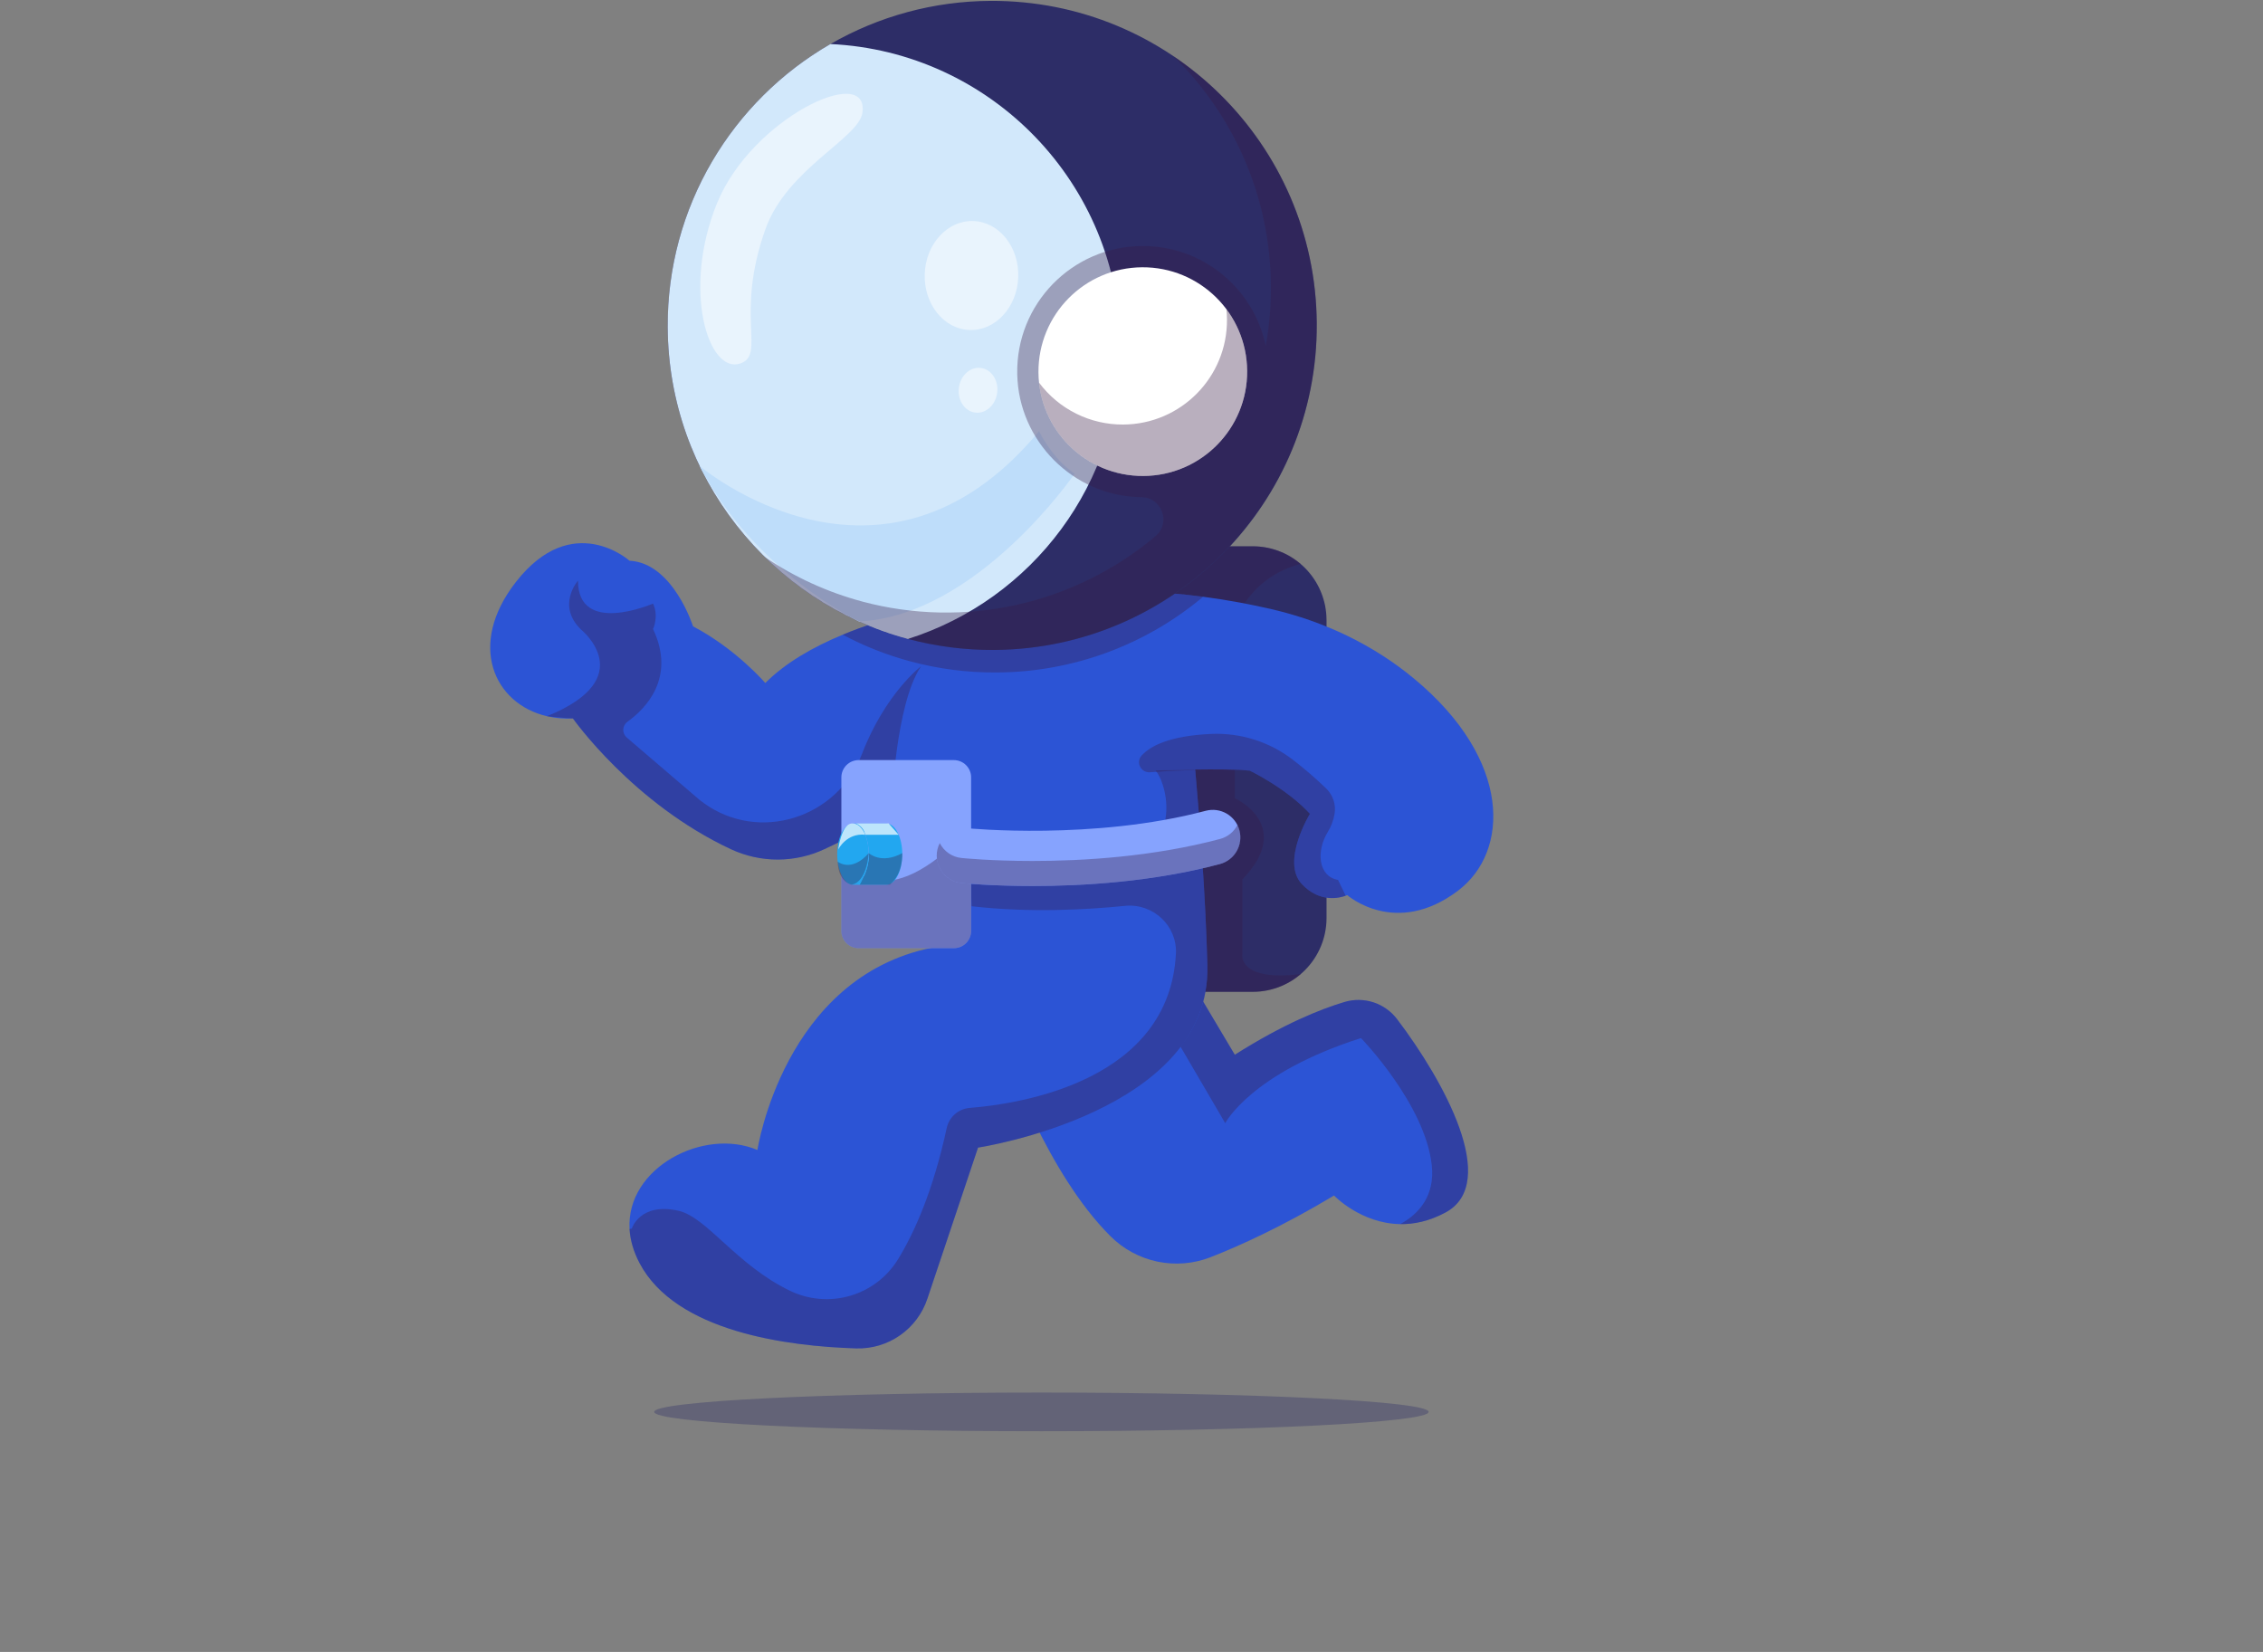 <svg width="337" height="246" viewBox="0 0 337 246" fill="none" xmlns="http://www.w3.org/2000/svg">
<rect x="0" y="0" width="337" height="246" fill="#808080" stroke="none"/>
<g clip-path="url(#clip0_4728_5165)">
<g opacity="0.35">
<path d="M212.746 210.255C212.746 211.845 186.929 213.133 155.083 213.133C123.237 213.133 97.421 211.845 97.421 210.255C97.421 208.665 123.237 207.377 155.083 207.377C186.929 207.377 212.746 208.666 212.746 210.255Z" fill="#2D2D67"/>
</g>
<path d="M197.544 92.325V136.722C197.541 139.632 196.384 142.422 194.326 144.479C192.269 146.537 189.479 147.693 186.569 147.696H169.895C166.984 147.696 164.192 146.54 162.133 144.482C160.075 142.424 158.918 139.633 158.917 136.722V92.325C158.918 90.239 159.513 88.196 160.632 86.436C161.752 84.676 163.349 83.272 165.238 82.387C165.238 82.383 165.238 82.383 165.246 82.383C166.7 81.701 168.287 81.349 169.894 81.353H186.568C189.477 81.355 192.267 82.513 194.325 84.57C196.382 86.628 197.539 89.417 197.542 92.327" fill="#2D2D67"/>
<path d="M215.258 180.559C212.834 181.864 210.551 182.327 208.506 182.29C202.624 182.2 198.663 178.034 198.663 178.034C191.004 182.622 184.663 185.498 180.276 187.218C177.759 188.2 175.011 188.428 172.366 187.876C169.722 187.323 167.295 186.014 165.381 184.106C155.914 174.693 149.938 157.424 149.938 157.424L177.5 146.346L179.179 149.163L183.884 157.072C191.128 152.487 196.652 150.276 200.248 149.205C201.658 148.79 203.16 148.814 204.556 149.274C205.951 149.735 207.173 150.61 208.059 151.782C214.953 160.869 223.442 176.159 215.258 180.561" fill="#2C54D5"/>
<g opacity="0.35">
<path d="M215.258 180.559C212.834 181.864 210.551 182.327 208.507 182.29C211.392 180.749 213.692 177.971 213.222 173.557C212.244 164.426 202.673 154.585 202.673 154.585C186.275 159.815 182.458 167.257 182.458 167.257L175.725 155.738C177.731 153.504 178.727 150.795 179.178 149.161L183.883 157.07C191.127 152.485 196.65 150.274 200.247 149.203C201.656 148.788 203.159 148.812 204.555 149.272C205.95 149.733 207.172 150.608 208.058 151.78C214.952 160.867 223.441 176.157 215.257 180.559" fill="#371B45"/>
</g>
<path d="M153.788 88.109L152.139 91.783L148.382 100.143L141.821 114.754C140.544 115.933 139.19 117.025 137.767 118.022C135.568 119.592 133.123 121.081 130.702 122.423C127.9 123.983 125.129 125.352 122.779 126.448C120.605 127.466 118.236 127.996 115.836 128.001C113.437 128.006 111.065 127.486 108.887 126.478C94.231 119.656 85.32 106.988 85.32 106.988C84.028 107.061 82.732 106.951 81.472 106.659C81.463 106.658 81.454 106.657 81.446 106.656C73.597 104.828 69.516 96.058 76.812 86.688C85.231 75.874 93.74 83.499 93.74 83.499C100.235 83.831 103.204 93.272 103.204 93.272C109.653 96.662 113.965 101.713 113.965 101.713C116.942 98.722 121.042 96.364 125.492 94.518C138.23 89.227 153.793 88.109 153.793 88.109" fill="#2C54D5"/>
<g opacity="0.35">
<path d="M193.709 145.051C191.725 146.763 189.19 147.702 186.569 147.696H169.895C166.984 147.696 164.192 146.54 162.133 144.482C160.074 142.424 158.917 139.633 158.917 136.721V92.324C158.915 90.173 159.548 88.07 160.737 86.277C162.353 84.834 163.871 83.539 165.24 82.39C165.24 82.387 165.24 82.387 165.248 82.387C166.702 81.704 168.289 81.352 169.895 81.356H186.569C189.181 81.349 191.708 82.28 193.69 83.98C190.273 84.873 186.211 87.121 183.883 92.549V118.865C183.883 118.865 192.825 122.856 185.007 130.965V142.134C185.007 142.134 184.357 146.2 193.709 145.051Z" fill="#371B45"/>
</g>
<g opacity="0.35">
<path d="M137.166 99.214C133.305 104.892 132.783 120.26 132.783 120.26L130.701 122.424C127.9 123.982 125.128 125.352 122.778 126.448C120.605 127.466 118.236 127.996 115.836 128.001C113.436 128.006 111.065 127.486 108.887 126.479C94.231 119.656 85.319 106.988 85.319 106.988C84.197 106.947 81.772 106.689 81.471 106.66C81.463 106.659 81.454 106.658 81.445 106.656C95.512 100.964 86.515 93.738 86.515 93.738C82.833 90.146 86.071 86.468 86.071 86.468C86.071 94.756 97.25 89.881 97.25 89.881C98.143 91.809 97.25 93.671 97.25 93.671C100.704 100.972 96.095 105.571 93.435 107.482C93.251 107.615 93.099 107.787 92.991 107.987C92.884 108.187 92.823 108.408 92.814 108.635C92.804 108.862 92.847 109.087 92.937 109.295C93.028 109.503 93.165 109.688 93.338 109.835L104.194 119.132C104.393 119.285 104.592 119.434 104.791 119.579C113.032 125.55 124.686 121.846 128.334 112.347C131.838 103.225 137.169 99.213 137.169 99.213" fill="#371B45"/>
</g>
<path d="M145.645 170.897L138.099 193.406C137.361 195.613 135.933 197.523 134.024 198.854C132.116 200.185 129.83 200.866 127.505 200.796C117.335 200.486 100.644 198.356 95.242 188.094C94.317 186.329 93.847 184.632 93.754 183.028C93.217 173.89 104.799 167.858 112.793 171.252C112.793 171.252 116.695 145.547 138.852 141.115C138.852 141.115 134.18 130.798 137.767 118.022C138.066 116.947 138.427 115.858 138.852 114.754L141.822 99.736L142.93 94.137L152.137 91.784L174.133 86.156L174.48 88.354L175.043 91.962L176.967 104.235C176.967 104.235 177.425 108.386 177.984 114.597C177.989 114.623 177.989 114.649 177.993 114.675C178.69 122.513 179.537 133.595 179.801 143.76C180.379 165.664 145.644 170.893 145.644 170.893" fill="#2C54D5"/>
<g opacity="0.35">
<path d="M145.645 170.897L138.099 193.406C137.361 195.613 135.933 197.523 134.024 198.854C132.116 200.185 129.83 200.866 127.505 200.796C117.335 200.486 100.644 198.356 95.242 188.094C94.317 186.329 93.847 184.632 93.754 183.028C93.97 182.976 94.089 182.95 94.089 182.95C94.089 182.95 95.287 179.033 101.005 180.294C105.253 181.232 109.578 188.305 117.607 192.202C123.416 195.019 130.4 192.991 133.762 187.479C136.256 183.388 138.99 177.19 140.982 167.987C141.153 167.188 141.577 166.466 142.19 165.926C142.803 165.386 143.574 165.058 144.388 164.99C152.289 164.351 174.098 160.883 175.115 142.057C175.342 137.859 171.705 134.473 167.523 134.898C161.82 135.476 153.286 135.947 144.683 134.953L144.575 131.618C144.575 131.618 152.689 132.267 162.948 131.58C170.3 131.088 175.427 123.86 173.148 116.854C172.869 115.998 172.516 115.26 172.07 114.709L177.755 114.612L177.994 114.681C178.692 122.518 179.538 133.6 179.803 143.766C180.38 165.669 145.645 170.899 145.645 170.899" fill="#371B45"/>
</g>
<path d="M144.616 115.765V138.631C144.615 139.313 144.344 139.967 143.862 140.449C143.38 140.931 142.727 141.201 142.045 141.201H127.865C127.528 141.202 127.193 141.135 126.881 141.006C126.57 140.877 126.286 140.688 126.047 140.449C125.809 140.211 125.62 139.927 125.49 139.615C125.361 139.303 125.295 138.969 125.295 138.631V115.765C125.295 115.427 125.361 115.092 125.49 114.78C125.619 114.468 125.808 114.184 126.047 113.945C126.286 113.706 126.569 113.517 126.881 113.387C127.193 113.258 127.527 113.191 127.865 113.191H142.048C142.73 113.192 143.384 113.463 143.866 113.946C144.348 114.428 144.618 115.083 144.618 115.765" fill="#86A3FE"/>
<g opacity="0.35">
<path d="M144.616 127.37V138.631C144.616 139.313 144.345 139.966 143.863 140.448C143.381 140.931 142.727 141.201 142.045 141.201H127.865C127.528 141.202 127.193 141.135 126.881 141.006C126.569 140.877 126.286 140.688 126.047 140.449C125.809 140.21 125.619 139.927 125.49 139.615C125.361 139.303 125.295 138.968 125.295 138.631V127.039C125.295 127.039 129.462 136.528 140.893 126.764C140.893 126.764 142.518 126.943 144.616 127.364" fill="#371B45"/>
</g>
<path d="M153.774 131.943C147.686 131.943 143.551 131.536 143.182 131.499C142.099 131.388 141.104 130.853 140.417 130.009C139.729 129.166 139.405 128.084 139.515 127.001C139.625 125.918 140.161 124.923 141.004 124.236C141.848 123.548 142.93 123.224 144.013 123.334C144.199 123.352 162.912 125.172 179.583 120.732C180.631 120.462 181.744 120.617 182.679 121.163C183.613 121.709 184.294 122.603 184.573 123.649C184.852 124.695 184.706 125.809 184.167 126.748C183.628 127.687 182.74 128.375 181.696 128.662C171.685 131.328 161.256 131.943 153.774 131.943Z" fill="#86A3FE"/>
<g opacity="0.35">
<path d="M184.291 122.828C184.031 123.342 183.665 123.795 183.218 124.158C182.77 124.52 182.251 124.784 181.695 124.933C171.685 127.598 161.255 128.212 153.774 128.212C147.686 128.212 143.551 127.805 143.181 127.768C142.499 127.698 141.846 127.459 141.281 127.072C140.715 126.685 140.257 126.162 139.946 125.551C139.641 126.145 139.486 126.804 139.494 127.471C139.502 128.138 139.673 128.793 139.992 129.379C140.311 129.965 140.768 130.465 141.324 130.834C141.88 131.203 142.517 131.431 143.181 131.498C143.551 131.536 147.686 131.943 153.774 131.943C161.255 131.943 171.685 131.328 181.695 128.663C182.287 128.506 182.836 128.218 183.302 127.821C183.769 127.423 184.14 126.926 184.389 126.367C184.638 125.807 184.758 125.199 184.741 124.586C184.724 123.974 184.57 123.373 184.291 122.828Z" fill="#371B45"/>
</g>
<path d="M134.364 127.198C134.364 129.711 133.312 131.752 132.013 131.752H127.022C128.32 131.752 129.372 129.711 129.372 127.198C129.372 124.684 128.32 122.643 127.022 122.643H132.013C133.312 122.643 134.364 124.684 134.364 127.198Z" fill="#22A7F0"/>
<g opacity="0.35">
<path d="M129.37 127.042C129.37 127.042 131.225 128.77 134.363 127.042C134.363 127.042 134.576 130.027 132.516 131.737H128.039C128.039 131.737 129.628 128.969 129.37 127.042Z" fill="#371B45"/>
</g>
<g opacity="0.7">
<path d="M128.84 124.312H133.832L132.338 122.624H127.463C127.463 122.624 128.644 123.088 128.837 124.312" fill="white"/>
</g>
<path d="M129.372 127.198C129.372 129.711 128.32 131.752 127.022 131.752C125.724 131.752 124.676 129.711 124.676 127.198C124.676 124.684 125.728 122.643 127.022 122.643C128.317 122.643 129.372 124.684 129.372 127.198Z" fill="#22A7F0"/>
<g opacity="0.35">
<path d="M124.747 128.308C124.747 128.308 126.758 130.011 129.37 127.042C129.37 127.042 129.113 131.356 126.837 131.736C126.837 131.736 124.867 131.5 124.747 128.308Z" fill="#371B45"/>
</g>
<g opacity="0.7">
<path d="M124.82 126.511C124.82 126.511 126.045 124.008 128.839 124.312C128.839 124.312 128.172 122.416 126.731 122.644C125.291 122.872 124.82 126.512 124.82 126.512" fill="white"/>
</g>
<path d="M217.142 132.626C207.835 139.672 200.625 133.293 200.625 133.293C200.625 133.293 200.546 133.33 200.397 133.387C199.562 133.696 196.562 134.521 193.877 131.663C190.717 128.306 195.074 121.193 195.074 121.193C191.616 117.403 186.099 114.754 186.099 114.754C186.099 114.754 186.081 114.754 186.043 114.75C184.059 114.575 180.854 114.56 177.986 114.601C174.658 114.643 171.779 114.754 171.779 114.754C171.133 113.989 170.555 113.232 170.037 112.482C165.822 106.425 165.434 100.885 166.28 96.622C167.311 91.41 170.186 88.109 170.186 88.109C171.645 88.158 173.076 88.242 174.479 88.359C176.087 88.497 177.654 88.665 179.165 88.866C182.988 89.366 186.461 90.045 189.378 90.722C197.142 92.523 204.448 95.973 210.581 101.061C225.244 113.223 224.77 126.849 217.142 132.623" fill="#2C54D5"/>
<g opacity="0.35">
<path d="M200.397 133.387C199.561 133.696 196.563 134.521 193.877 131.664C190.716 128.306 195.074 121.193 195.074 121.193C191.616 117.403 186.099 114.754 186.099 114.754C186.099 114.754 186.08 114.754 186.043 114.75C185.36 114.724 178.385 114.447 171.249 115C169.909 115.104 169.096 113.522 169.998 112.527L170.036 112.484C171.348 111.065 174.202 109.57 180.375 109.293C184.771 109.103 189.091 110.477 192.569 113.171C194.295 114.499 195.944 115.923 197.509 117.438C197.999 117.916 198.367 118.505 198.582 119.155C198.797 119.805 198.853 120.497 198.746 121.173C198.586 122.149 198.236 123.082 197.715 123.922C196.003 126.712 196.268 130.502 199.259 131.036C199.259 131.036 199.834 132.195 200.397 133.39" fill="#371B45"/>
</g>
<g opacity="0.35">
<path d="M179.165 88.866C170.56 96.095 159.696 100.085 148.457 100.142H148.383C144.069 100.17 139.77 99.618 135.603 98.502C132.092 97.562 128.699 96.225 125.491 94.516C138.229 89.226 153.791 88.108 153.791 88.108L152.142 91.782L174.133 86.156L174.476 88.354C176.084 88.492 177.651 88.66 179.161 88.862" fill="#371B45"/>
</g>
<path d="M99.433 48.781C99.58 71.024 114.731 89.655 135.225 95.145C139.418 96.266 143.743 96.818 148.083 96.787C174.773 96.609 196.266 74.827 196.088 48.139C195.91 21.452 174.128 -0.044 147.441 0.134C139.093 0.177 130.9 2.391 123.667 6.56C109.087 14.964 99.316 30.753 99.437 48.785" fill="#2D2D67"/>
<path d="M99.433 48.781C99.581 71.024 114.731 89.655 135.225 95.145C153.688 89.295 167.01 71.962 166.875 51.582C166.712 27.349 147.586 7.681 123.663 6.559C109.083 14.964 99.312 30.752 99.433 48.784" fill="#D2E8FB"/>
<path d="M104.189 69.39C104.189 69.39 131.343 92.408 154.732 64.218C154.732 64.218 156.652 68.298 160.038 70.534C160.038 70.534 145.565 91.669 127.938 92.547C127.938 92.547 112.341 85.154 104.189 69.391" fill="#BEDDFA"/>
<g opacity="0.35">
<path d="M128.396 89.579C135.925 91.592 143.829 91.757 151.435 90.061C159.042 88.364 166.126 84.856 172.086 79.834C174.414 77.868 173.024 74.074 169.977 74.041L169.736 74.037C159.795 73.805 151.689 65.671 151.485 55.73C151.27 45.279 159.641 36.705 170.059 36.635C179.117 36.575 186.711 42.963 188.492 51.5C189.022 48.552 189.279 45.562 189.259 42.568C189.169 29.15 183.619 17.048 174.731 8.349C187.855 17.194 196.418 32.315 196.079 49.442C195.569 75.305 174.491 96.319 148.627 96.776C142.223 96.899 135.859 95.743 129.907 93.377C123.955 91.011 118.534 87.482 113.962 82.996C118.376 85.973 123.254 88.197 128.396 89.576" fill="#371B45"/>
</g>
<g opacity="0.5">
<path d="M106.789 30.241C111.933 17.609 129.459 9.349 128.433 16.781C127.911 20.589 117.203 25.11 113.99 34.12C109.401 46.987 114.082 52.816 110.246 54.13C105.492 55.759 101.514 43.187 106.786 30.241" fill="white"/>
</g>
<path d="M154.645 55.445C154.702 64.027 161.706 70.938 170.288 70.88C178.87 70.823 185.781 63.82 185.723 55.238C185.666 46.656 178.663 39.745 170.081 39.802C161.499 39.859 154.588 46.863 154.645 55.445Z" fill="white"/>
<g opacity="0.35">
<path d="M167.284 63.222C175.866 63.165 182.776 56.161 182.719 47.579C182.719 47.06 182.685 46.549 182.632 46.041C184.623 48.696 185.707 51.92 185.724 55.238C185.781 63.82 178.871 70.823 170.289 70.88C162.225 70.934 155.558 64.834 154.732 56.982C156.188 58.934 158.083 60.517 160.264 61.6C162.444 62.684 164.849 63.24 167.285 63.222" fill="#371B45"/>
</g>
<g opacity="0.5">
<path d="M151.634 41.279C151.475 45.76 148.228 49.282 144.382 49.145C140.536 49.007 137.547 45.264 137.707 40.782C137.866 36.301 141.114 32.778 144.96 32.915C148.806 33.052 151.795 36.797 151.634 41.279Z" fill="white"/>
</g>
<g opacity="0.5">
<path d="M148.501 58.461C148.279 60.299 146.821 61.635 145.243 61.445C143.665 61.255 142.563 59.61 142.788 57.771C143.013 55.932 144.469 54.597 146.047 54.787C147.625 54.977 148.727 56.622 148.501 58.461Z" fill="white"/>
</g>
</g>
<defs>
<clipPath id="clip0_4728_5165">
<rect width="337" height="245" fill="white" transform="translate(0 0.133)"/>
</clipPath>
</defs>
</svg>
